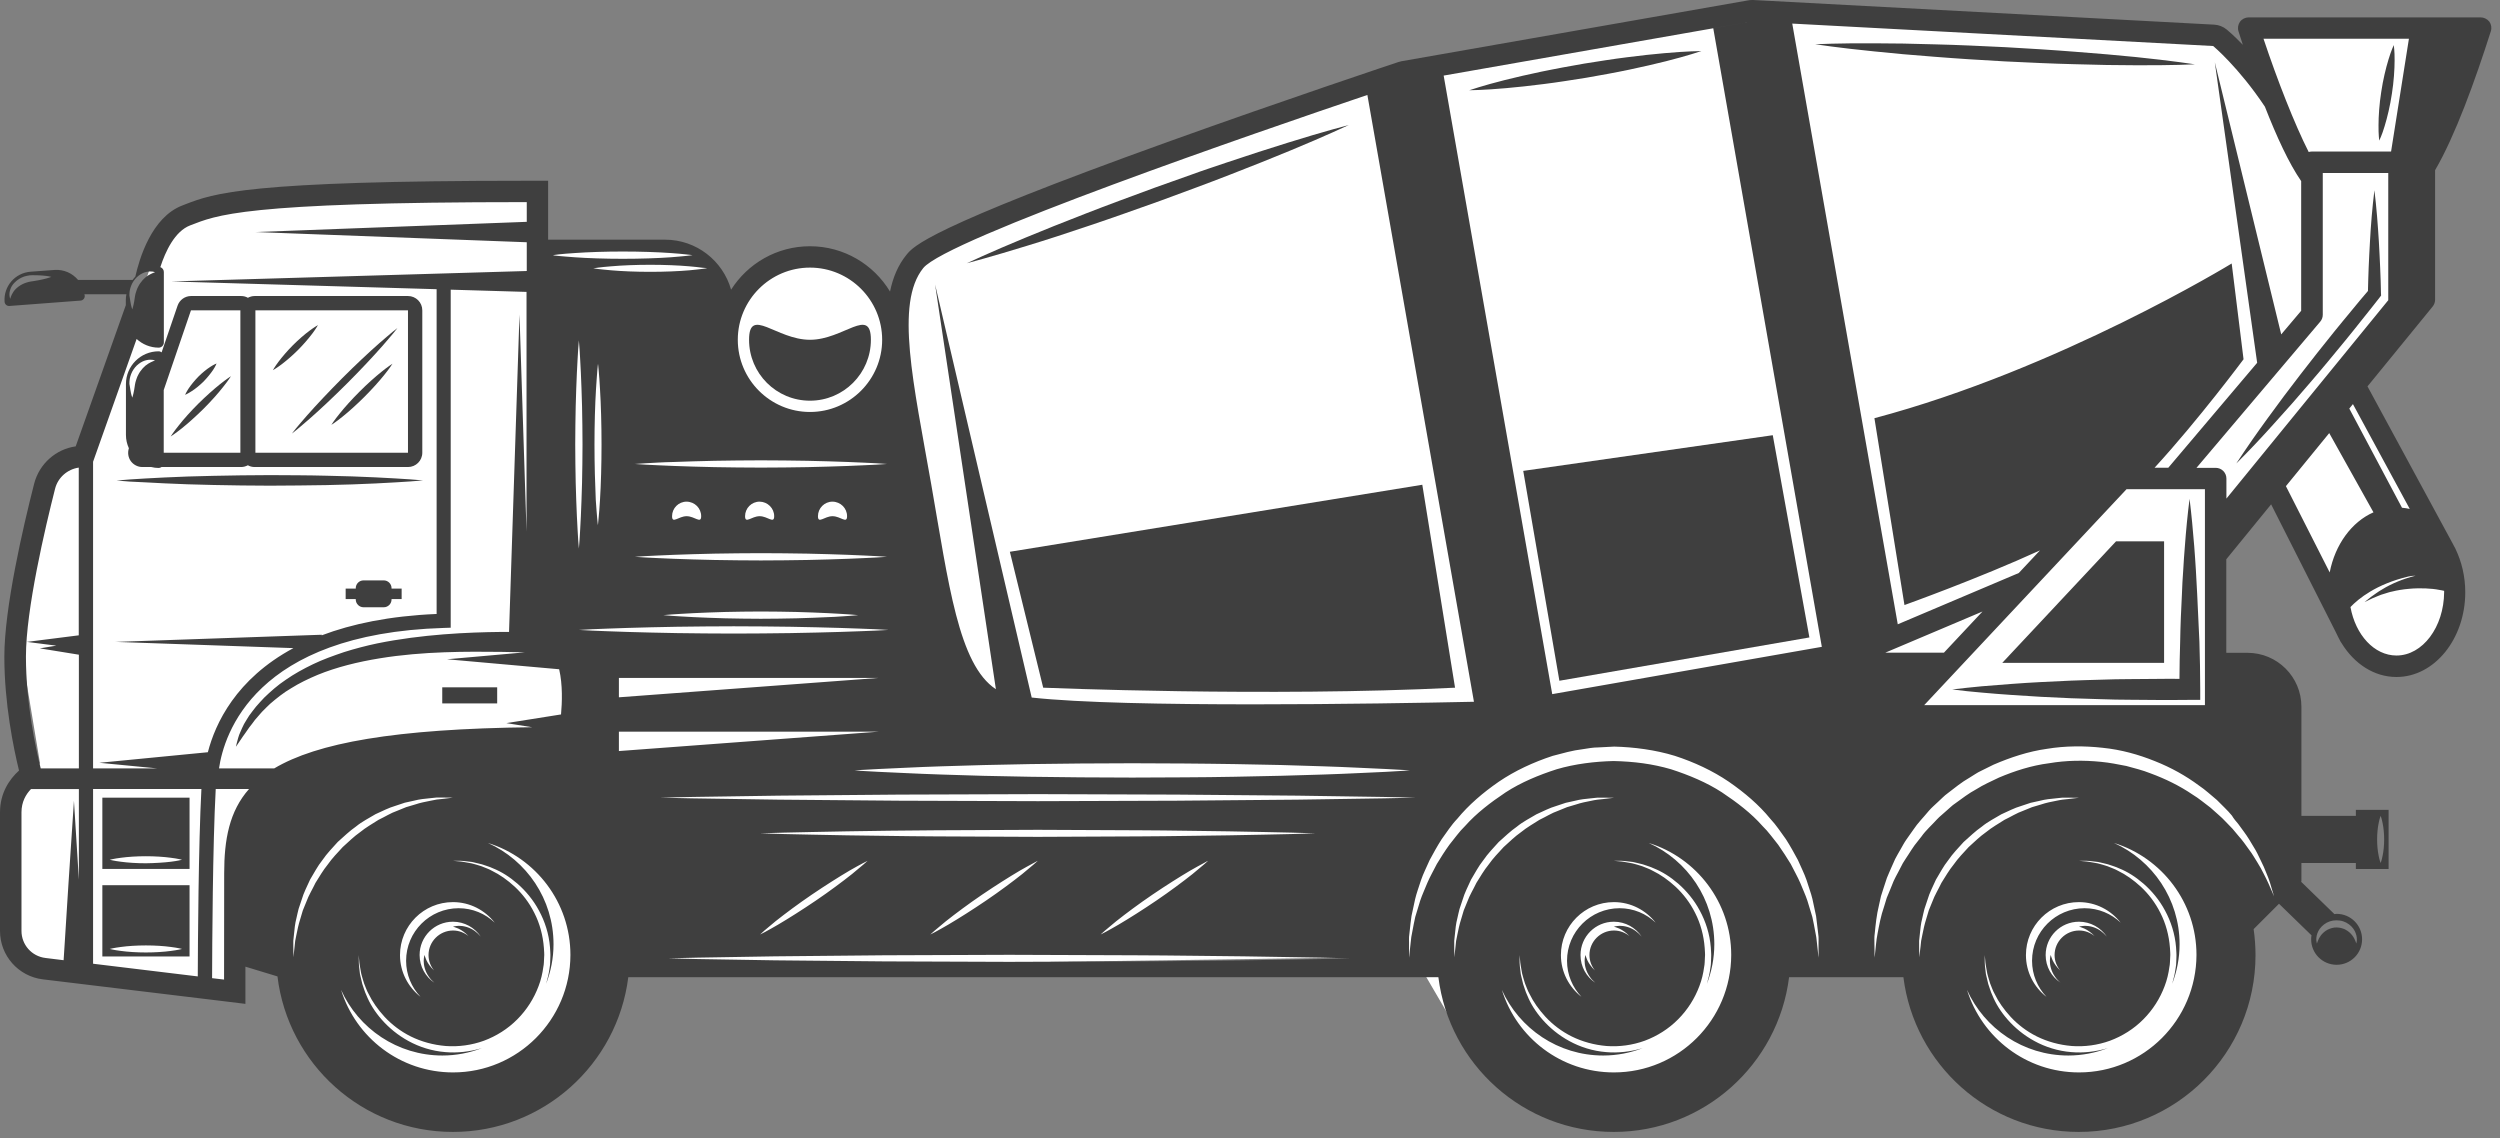 <?xml version="1.0" encoding="UTF-8"?> <svg xmlns="http://www.w3.org/2000/svg" width="213" height="97" viewBox="0 0 213 97" fill="none"><rect x="0" y="0" width="213" height="97" fill="#808080" stroke="none"/> <g clip-path="url(#clip0)"> <path d="M3.407 40.5L7.5 38.5L13.5 20.698L17 18L31.5 16.5H45.328L45.93 20.698H57.5L60 22.5L62.5 26.5L65.5 23L70 22L74 23.5L76.5 27L78 22L81 19.5L118.5 6.5L148 1L189 3L191.5 5V2L210.5 3L205.5 12V25.5L201 33L202.5 37L206 42L209.5 50.5L207 55.5L203.5 57L201 54.5L193.5 41.5L188.5 46.5V55.5V62L195.5 76.5H190.5V80.5L187.5 89L179 94L169.5 93L164.5 84.5L160.5 81.5H152L146.5 89.5L137.5 93L125.5 90.073L120.5 81.5L52.5 82.5L45.93 88.531L39.5 93L32 91.5L26 85L21.459 78.896L20 84L4 81.979L1.802 81.5L1 78.51L1.802 66.948L3.407 65.021L1.802 55.385L3.407 40.5Z" fill="white"></path> <path d="M16.15 74.031V67.961H8.72V74.031H16.15ZM12.43 73.551C11.66 73.551 10.89 73.501 10.31 73.421C9.73 73.351 9.35 73.251 9.35 73.251C9.35 73.251 9.74 73.151 10.31 73.081C10.89 73.001 11.66 72.951 12.43 72.951C13.2 72.951 13.97 73.001 14.55 73.081C15.13 73.151 15.51 73.251 15.51 73.251C15.51 73.251 15.13 73.351 14.55 73.421C13.97 73.491 13.2 73.541 12.43 73.551Z" fill="#3F3F3F"></path> <path d="M16.15 75.42H8.72V81.49H16.15V75.42ZM14.55 81.02C13.97 81.1 13.2 81.15 12.43 81.15C11.66 81.15 10.89 81.1 10.31 81.02C9.73 80.95 9.35 80.85 9.35 80.85C9.35 80.85 9.74 80.75 10.31 80.68C10.89 80.6 11.66 80.55 12.43 80.55C13.2 80.55 13.97 80.6 14.55 80.68C15.13 80.75 15.51 80.85 15.51 80.85C15.51 80.85 15.13 80.95 14.55 81.02Z" fill="#3F3F3F"></path> <path d="M11.14 39.281C11.37 39.601 11.74 39.791 12.13 39.791H12.89C13.09 39.841 13.3 39.871 13.52 39.871C13.61 39.871 13.69 39.841 13.76 39.791H20.54C20.75 39.791 20.95 39.731 21.12 39.641C21.29 39.741 21.49 39.791 21.7 39.791H34.76C35.43 39.791 35.98 39.251 35.98 38.571V26.441C35.98 25.771 35.44 25.221 34.76 25.221H21.7C21.49 25.221 21.29 25.281 21.12 25.371C20.95 25.271 20.75 25.221 20.54 25.221H16.28C15.76 25.221 15.3 25.551 15.13 26.041L13.77 30.021C13.7 29.971 13.62 29.931 13.52 29.931C11.98 29.931 10.73 31.181 10.73 32.721V37.051C10.73 37.461 10.82 37.841 10.98 38.191C10.86 38.571 10.92 38.971 11.14 39.281ZM34.76 26.441V38.571H21.76V26.441H34.76ZM16.27 26.441H20.48V38.571H13.95V33.231L16.27 26.441ZM11.03 32.511C11.04 32.221 11.13 31.941 11.26 31.671C11.4 31.411 11.59 31.171 11.82 31.001C12.04 30.831 12.29 30.721 12.5 30.681C12.71 30.631 12.9 30.651 13.02 30.661C13.14 30.691 13.21 30.711 13.21 30.711C13.21 30.711 13.15 30.731 13.03 30.781C12.92 30.831 12.78 30.891 12.62 30.991C12.46 31.091 12.3 31.221 12.16 31.381C12.02 31.541 11.88 31.731 11.78 31.931C11.72 32.031 11.68 32.141 11.64 32.251C11.61 32.361 11.56 32.471 11.54 32.571C11.51 32.661 11.5 32.811 11.48 32.901C11.47 33.011 11.45 33.121 11.43 33.221C11.36 33.621 11.27 33.881 11.27 33.881C11.27 33.881 11.17 33.621 11.11 33.221C11.09 33.121 11.07 33.011 11.06 32.901C11.03 32.761 11.01 32.671 11.03 32.511Z" fill="#3F3F3F"></path> <path d="M14.01 41.181C15.23 41.24 16.66 41.291 18.19 41.321C19.72 41.361 21.35 41.37 22.99 41.38C24.62 41.37 26.26 41.361 27.79 41.331C29.32 41.3 30.75 41.251 31.97 41.191C33.19 41.141 34.21 41.06 34.93 41.02C35.64 40.971 36.05 40.931 36.05 40.931C36.05 40.931 35.64 40.891 34.93 40.84C34.22 40.8 33.2 40.721 31.97 40.67C30.75 40.611 29.32 40.56 27.79 40.531C26.26 40.49 24.63 40.49 22.99 40.48C21.36 40.49 19.72 40.501 18.19 40.541C16.66 40.571 15.23 40.62 14.01 40.681C12.79 40.73 11.77 40.81 11.05 40.85C10.34 40.901 9.93 40.941 9.93 40.941C9.93 40.941 10.34 40.98 11.05 41.031C11.76 41.05 12.78 41.13 14.01 41.181Z" fill="#3F3F3F"></path> <path d="M42.36 58.56H37.68V59.931H42.36V58.56Z" fill="#3F3F3F"></path> <path d="M33.36 50.109C33.36 49.749 33.06 49.449 32.7 49.449H30.97C30.61 49.449 30.31 49.749 30.31 50.109V50.149H29.45V51.039H30.31V51.079C30.31 51.439 30.61 51.739 30.97 51.739H32.7C33.06 51.739 33.36 51.439 33.36 51.079V51.039H34.22V50.149H33.36V50.109Z" fill="#3F3F3F"></path> <path d="M25.21 36.509C24.99 36.779 24.87 36.939 24.87 36.939C24.87 36.939 25.03 36.819 25.3 36.599C25.56 36.369 25.95 36.059 26.4 35.659C27.3 34.869 28.46 33.779 29.58 32.659C30.7 31.539 31.79 30.379 32.58 29.479C32.98 29.029 33.29 28.639 33.52 28.379C33.74 28.109 33.86 27.949 33.86 27.949C33.86 27.949 33.7 28.069 33.43 28.289C33.17 28.519 32.78 28.829 32.33 29.229C31.43 30.019 30.27 31.109 29.15 32.229C28.03 33.359 26.94 34.509 26.15 35.409C25.75 35.859 25.43 36.249 25.21 36.509Z" fill="#3F3F3F"></path> <path d="M30.62 33.38C29.97 34.03 29.35 34.72 28.92 35.26C28.48 35.8 28.23 36.2 28.23 36.2C28.23 36.2 28.63 35.95 29.17 35.51C29.71 35.08 30.4 34.46 31.05 33.81C31.7 33.16 32.32 32.47 32.75 31.93C33.19 31.39 33.44 30.99 33.44 30.99C33.44 30.99 33.04 31.24 32.5 31.68C31.96 32.11 31.27 32.73 30.62 33.38Z" fill="#3F3F3F"></path> <path d="M25.38 29.829C25.86 29.349 26.3 28.829 26.61 28.419C26.92 28.009 27.09 27.699 27.09 27.699C27.09 27.699 26.78 27.869 26.37 28.179C25.96 28.479 25.44 28.929 24.96 29.409C24.48 29.889 24.04 30.409 23.73 30.819C23.42 31.229 23.25 31.539 23.25 31.539C23.25 31.539 23.56 31.369 23.97 31.059C24.38 30.749 24.9 30.309 25.38 29.829Z" fill="#3F3F3F"></path> <path d="M15.47 36.511C16.01 36.081 16.68 35.481 17.33 34.841C17.97 34.201 18.58 33.521 19 32.981C19.43 32.451 19.68 32.051 19.68 32.051C19.68 32.051 19.29 32.301 18.75 32.731C18.21 33.161 17.54 33.761 16.89 34.401C16.25 35.041 15.64 35.721 15.22 36.261C14.79 36.791 14.54 37.191 14.54 37.191C14.54 37.191 14.93 36.941 15.47 36.511Z" fill="#3F3F3F"></path> <path d="M17.33 32.521C17.66 32.181 17.96 31.811 18.16 31.511C18.36 31.211 18.45 30.971 18.45 30.971C18.45 30.971 18.21 31.061 17.91 31.261C17.6 31.461 17.23 31.761 16.9 32.091C16.57 32.431 16.27 32.801 16.07 33.101C15.87 33.401 15.77 33.641 15.77 33.641C15.77 33.641 16.01 33.541 16.31 33.341C16.62 33.151 16.99 32.851 17.33 32.521Z" fill="#3F3F3F"></path> <path d="M211.34 1.48H191.59C191.3 1.48 191.02 1.62 190.85 1.85C190.68 2.09 190.63 2.39 190.72 2.67C190.84 3.05 190.97 3.44 191.09 3.82C190.32 3.02 189.8 2.58 189.72 2.52C189.42 2.27 189.04 2.12 188.65 2.1L149.37 0C149.34 0 149.31 0 149.27 0C149.16 0 149.06 0.01 148.95 0.03L119.39 5.22C119.3 5.24 119.21 5.26 119.13 5.29C119.03 5.32 109.34 8.55 99.47 12.1C79.07 19.44 77.83 20.97 77.23 21.71C76.52 22.58 76.08 23.63 75.83 24.84C74.43 22.53 71.9 20.98 69.01 20.98C66.18 20.98 63.7 22.46 62.29 24.68C61.59 22.22 59.34 20.42 56.66 20.42H46.7V17.23V15.4H44.87C20.99 15.4 18.22 16.47 15.78 17.41L15.55 17.5C12.9 18.5 11.86 22.09 11.53 23.57C11.44 23.66 11.37 23.75 11.3 23.85H6.65C6.17 23.28 5.44 22.94 4.64 23L2.6 23.15C1.28 23.25 0.29 24.4 0.39 25.72C0.41 25.93 0.59 26.08 0.79 26.07L6.87 25.61C7.08 25.59 7.23 25.41 7.22 25.21C7.22 25.16 7.2 25.12 7.19 25.07H10.77C10.74 25.22 10.72 25.38 10.72 25.54V26L6.45 38.03C4.76 38.27 3.35 39.51 2.91 41.21C1.96 44.93 0.37 51.8 0.37 55.94C0.37 59.94 1.15 63.73 1.62 65.65C0.78 66.41 0 67.59 0 69.21V79.32C0 81.42 1.57 83.19 3.65 83.44L18.87 85.28L20.91 85.53V83.47V82.36L23.64 83.19C24.54 90.65 30.88 96.44 38.59 96.44C46.27 96.44 52.6 90.69 53.53 83.26H122.55C123.48 90.69 129.81 96.44 137.49 96.44C145.17 96.44 151.5 90.69 152.43 83.26H162.17C163.1 90.69 169.43 96.44 177.11 96.44C185.43 96.44 192.17 89.7 192.17 81.38C192.17 80.62 192.11 79.88 192.01 79.16L194.17 77L196.94 79.69C196.92 79.8 196.91 79.92 196.91 80.03C196.91 81.23 197.88 82.2 199.08 82.2C200.28 82.2 201.25 81.23 201.25 80.03C201.25 78.83 200.28 77.86 199.08 77.86C199.02 77.86 198.95 77.87 198.89 77.88L196.05 75.12L196.08 75.09V73.53H200.72V74.04H203.51V69H200.72V69.51H196.08V60.21C196.08 57.67 194.02 55.62 191.49 55.62H189.68V47.65L193.5 42.97L199.04 53.92C199.14 54.14 199.25 54.35 199.36 54.56L199.4 54.64C199.43 54.7 199.47 54.75 199.51 54.81C200.58 56.55 202.27 57.68 204.18 57.68C207.41 57.68 210.04 54.44 210.04 50.46C210.04 49.11 209.73 47.85 209.21 46.77C209.2 46.75 209.2 46.74 209.19 46.72L209.1 46.56C209.06 46.48 209.02 46.41 208.98 46.33L201.71 32.92L207.26 26.12C207.39 25.96 207.47 25.75 207.47 25.54V14.5C209.18 11.57 210.88 6.87 212.22 2.66C212.31 2.38 212.26 2.08 212.09 1.84C211.9 1.61 211.63 1.48 211.34 1.48ZM2.24 24.08C1.77 24.23 1.37 24.53 1.15 24.85C1.04 25.01 0.97 25.16 0.93 25.27C0.89 25.39 0.87 25.46 0.87 25.46C0.87 25.46 0.84 25.39 0.82 25.27C0.8 25.14 0.79 24.94 0.86 24.72C0.92 24.49 1.06 24.24 1.28 24.04C1.49 23.83 1.77 23.66 2.06 23.56C2.21 23.52 2.36 23.48 2.52 23.46C2.68 23.44 2.81 23.45 2.94 23.45C3.2 23.45 3.45 23.46 3.66 23.48C4.08 23.51 4.37 23.59 4.37 23.59C4.37 23.59 4.1 23.7 3.69 23.79C3.48 23.84 3.24 23.89 2.98 23.93C2.71 23.97 2.47 24 2.24 24.08ZM199.65 78.5C199.83 78.56 200 78.65 200.14 78.76C200.43 78.97 200.62 79.26 200.71 79.52C200.81 79.78 200.81 80.01 200.8 80.16C200.78 80.31 200.76 80.39 200.76 80.39C200.76 80.39 200.74 80.31 200.68 80.17C200.63 80.04 200.54 79.86 200.4 79.68C200.26 79.5 200.07 79.33 199.84 79.21C199.73 79.14 199.6 79.11 199.47 79.07C199.33 79.04 199.24 79.02 199.06 79.02C198.96 79.02 198.8 79.03 198.68 79.07C198.55 79.11 198.42 79.15 198.31 79.21C198.08 79.33 197.89 79.51 197.75 79.68C197.62 79.86 197.52 80.04 197.48 80.17C197.43 80.31 197.4 80.39 197.4 80.39C197.42 80.4 197.25 80.05 197.44 79.52C197.53 79.26 197.72 78.98 198.01 78.76C198.15 78.65 198.32 78.56 198.5 78.5C198.69 78.44 198.86 78.41 199.08 78.41C199.24 78.41 199.48 78.44 199.65 78.5ZM202.66 70.14C202.73 69.76 202.83 69.51 202.83 69.51C202.83 69.51 202.93 69.76 203 70.14C203.08 70.52 203.13 71.02 203.13 71.52C203.13 72.02 203.08 72.52 203 72.9C202.93 73.28 202.83 73.53 202.83 73.53C202.83 73.53 202.73 73.28 202.66 72.9C202.58 72.52 202.53 72.02 202.53 71.52C202.53 71.02 202.58 70.51 202.66 70.14ZM204.18 55.85C202.28 55.85 200.69 54.09 200.26 51.72C200.94 51.01 202.45 49.77 205.19 49.12C205.37 49.08 205.58 49.05 205.81 49.05C205.54 49.12 205.27 49.19 205.01 49.28C204.76 49.35 204.52 49.46 204.28 49.55C204.04 49.64 203.82 49.76 203.6 49.86C203.38 49.96 203.18 50.09 202.99 50.2C202.8 50.3 202.62 50.43 202.47 50.53C202.15 50.74 201.9 50.94 201.73 51.08C201.56 51.22 201.46 51.3 201.46 51.3C201.46 51.3 201.57 51.24 201.77 51.15C201.97 51.05 202.25 50.91 202.6 50.78C202.77 50.71 202.96 50.63 203.17 50.58C203.38 50.52 203.58 50.44 203.81 50.4C204.04 50.35 204.26 50.29 204.5 50.26C204.74 50.23 204.97 50.18 205.22 50.17C205.7 50.12 206.18 50.12 206.63 50.13C207.08 50.15 207.49 50.19 207.83 50.26C207.98 50.28 208.11 50.31 208.24 50.34C208.24 50.38 208.24 50.42 208.24 50.46C208.22 53.42 206.41 55.85 204.18 55.85ZM194.76 41.42L198.45 36.9L202.22 43.65C200.37 44.46 198.95 46.39 198.49 48.77L194.76 41.42ZM35.75 81.37C35.75 79.8 37.02 78.53 38.59 78.53C39.58 78.53 40.45 79.04 40.96 79.8C40.8 79.61 40.63 79.45 40.45 79.32C39.95 78.96 39.43 78.88 39.1 78.88C38.76 78.89 38.59 78.96 38.59 78.95C38.59 78.95 38.63 78.96 38.72 78.99C38.8 79.01 38.92 79.07 39.06 79.12C39.31 79.24 39.64 79.45 39.92 79.76C39.56 79.46 39.1 79.28 38.6 79.28C37.45 79.28 36.51 80.22 36.51 81.37C36.51 81.87 36.69 82.32 36.98 82.68C36.67 82.4 36.46 82.08 36.34 81.83C36.29 81.69 36.23 81.58 36.21 81.49C36.18 81.41 36.17 81.36 36.17 81.36C36.17 81.36 36.16 81.41 36.14 81.49C36.12 81.58 36.1 81.7 36.1 81.87C36.1 82.2 36.18 82.71 36.54 83.22C36.66 83.4 36.82 83.57 37.01 83.73C36.26 83.23 35.75 82.36 35.75 81.37ZM39.08 77.38C36.61 77.38 34.6 79.38 34.6 81.86C34.6 83.05 35.07 84.13 35.83 84.93C34.77 84.1 34.08 82.82 34.08 81.37C34.08 78.88 36.1 76.86 38.59 76.86C40.04 76.86 41.32 77.55 42.15 78.61C41.35 77.85 40.27 77.38 39.08 77.38ZM19.09 83.46L18.07 83.34C18.08 80.59 18.12 72 18.38 67.22H21.22C19.53 69.13 19.1 71.54 19.1 74.41C19.09 82.48 19.09 83.46 19.09 83.46ZM1.83 79.31V69.21C1.83 68.32 2.21 67.67 2.64 67.23H6.72V74.95C6.51 71.53 6.3 68.23 6.3 68.23C6.3 68.23 6.07 71.79 5.83 75.35C5.72 77.13 5.6 78.91 5.52 80.25C5.48 80.89 5.45 81.42 5.42 81.81L3.88 81.62C2.7 81.48 1.83 80.49 1.83 79.31ZM13.52 29.62C13.76 29.62 13.96 29.42 13.96 29.18V23.17C13.96 22.98 13.83 22.82 13.66 22.76C14.09 21.43 14.89 19.7 16.21 19.2C18.42 18.36 20.47 17.22 44.88 17.22V18.9L21.77 19.77L44.88 20.64V23.09L14.59 23.98L37.2 24.64V52.31C33.17 52.48 29.97 53.16 27.41 54.13V54.08L9.85 54.69L25 55.22C20.1 57.85 18.34 61.65 17.71 64.09L8.46 64.99L13.42 65.47H7.93V39.34L11.64 28.88C12.13 29.33 12.79 29.62 13.52 29.62ZM49.26 45.98C49.24 45.49 49.18 44.8 49.15 43.97C49.12 43.14 49.07 42.17 49.05 41.13C49.02 40.09 49.02 38.98 49.01 37.87C49.02 36.76 49.02 35.65 49.05 34.61C49.07 33.57 49.12 32.6 49.15 31.77C49.18 30.94 49.24 30.24 49.26 29.76C49.3 29.27 49.32 29 49.32 29C49.32 29 49.34 29.28 49.38 29.76C49.4 30.25 49.46 30.94 49.49 31.77C49.52 32.6 49.57 33.57 49.59 34.61C49.62 35.65 49.62 36.76 49.63 37.87C49.62 38.98 49.62 40.09 49.59 41.13C49.57 42.17 49.52 43.14 49.49 43.97C49.46 44.8 49.4 45.5 49.38 45.98C49.34 46.47 49.32 46.74 49.32 46.74C49.32 46.74 49.3 46.47 49.26 45.98ZM50.65 37.87C50.65 36.15 50.7 34.44 50.78 33.15C50.81 32.51 50.87 31.97 50.89 31.59C50.92 31.21 50.95 31 50.95 31C50.95 31 50.98 31.21 51.01 31.59C51.04 31.97 51.09 32.5 51.12 33.15C51.2 34.44 51.25 36.15 51.25 37.87C51.25 39.59 51.2 41.3 51.12 42.59C51.09 43.23 51.03 43.77 51 44.15C50.97 44.53 50.94 44.74 50.94 44.74C50.94 44.74 50.91 44.53 50.88 44.15C50.85 43.77 50.8 43.24 50.76 42.59C50.7 41.31 50.65 39.59 50.65 37.87ZM57.44 39.36C58.45 39.33 59.62 39.28 60.88 39.26C62.14 39.23 63.48 39.23 64.83 39.22C66.17 39.23 67.52 39.23 68.78 39.26C70.04 39.28 71.21 39.33 72.22 39.36C73.23 39.39 74.07 39.45 74.65 39.47C75.24 39.51 75.57 39.53 75.57 39.53C75.57 39.53 75.23 39.55 74.65 39.59C74.06 39.61 73.22 39.67 72.22 39.7C71.21 39.73 70.04 39.78 68.78 39.8C67.52 39.83 66.18 39.83 64.83 39.84C63.49 39.83 62.14 39.83 60.88 39.8C59.62 39.78 58.45 39.73 57.44 39.7C56.43 39.67 55.59 39.61 55.01 39.59C54.42 39.55 54.09 39.53 54.09 39.53C54.09 39.53 54.43 39.51 55.01 39.47C55.59 39.44 56.43 39.38 57.44 39.36ZM69.01 22.8C72.4 22.8 75.16 25.56 75.16 28.95C75.16 32.34 72.4 35.1 69.01 35.1C65.62 35.1 62.86 32.34 62.86 28.95C62.86 25.56 65.62 22.8 69.01 22.8ZM192.85 3.3H205.24L203.72 12.91H196.97C196.88 12.91 196.79 12.93 196.7 12.95C195.5 10.58 194.05 6.89 192.85 3.3ZM203.47 25.59L189.69 42.48V40.77C189.69 40.27 189.28 39.86 188.78 39.86H187.14L197.68 27.41C197.82 27.25 197.9 27.04 197.9 26.82V14.74H203.48V25.59H203.47ZM196.06 15.43V26.48L194.36 28.49L188.7 5.3L192.31 30.91L184.74 39.85H183.57C187.34 35.74 191.15 30.61 191.15 30.61L190.14 22.45C190.14 22.45 175.4 31.47 159.7 35.63L162.26 51.55C162.26 51.55 168.6 49.28 173.81 46.89L172 48.82L161.69 53.19L152.7 2.01L188.56 3.92C188.56 3.92 190.72 5.71 192.97 9.09C193.96 11.62 195.01 13.91 196.06 15.43ZM149.27 1.83L145.97 2.41L155.22 55.11L132.25 59.14L123 6.44L149.27 1.83ZM18.66 65.47C19.08 62.56 21.7 53.99 37.81 53.5L38.4 53.48V24.68L44.86 24.87V45.29L44.26 26.8L43.37 53.84C43.16 53.84 42.95 53.84 42.72 53.84C39.84 53.87 35.95 54.04 32.13 54.82C31.18 55.02 30.23 55.27 29.31 55.56C28.4 55.87 27.5 56.19 26.67 56.59C25.84 56.99 25.06 57.42 24.36 57.91C23.65 58.38 23.05 58.92 22.52 59.43C22.27 59.7 22.02 59.96 21.81 60.21C21.61 60.48 21.4 60.72 21.23 60.97C21.07 61.23 20.92 61.46 20.79 61.69C20.67 61.92 20.58 62.14 20.49 62.34C20.3 62.73 20.25 63.07 20.18 63.28C20.12 63.5 20.1 63.62 20.1 63.62C20.1 63.62 20.18 63.52 20.3 63.33C20.44 63.15 20.6 62.86 20.85 62.53C20.97 62.36 21.1 62.18 21.24 61.97C21.4 61.78 21.55 61.57 21.72 61.34C21.9 61.13 22.1 60.9 22.31 60.66C22.53 60.43 22.77 60.2 23.02 59.96C23.55 59.51 24.13 59.03 24.82 58.63C25.49 58.21 26.25 57.84 27.06 57.5C28.67 56.84 30.5 56.39 32.35 56.09C36.06 55.48 39.86 55.51 42.71 55.54C43.45 55.55 44.12 55.57 44.72 55.58L38.08 56.17L47.64 57.02C47.95 58.35 47.89 59.87 47.8 60.87L43.14 61.61L45.34 61.96C33.59 62.09 27 63.3 23.36 65.47H18.66ZM7.93 67.22H17.16C16.91 71.96 16.86 80.3 16.85 83.19L7.93 82.11V67.22V67.22ZM57.23 52.35C57.68 52.33 58.33 52.27 59.11 52.24C59.89 52.21 60.8 52.16 61.77 52.14C62.74 52.11 63.78 52.11 64.82 52.1C65.86 52.11 66.9 52.11 67.87 52.14C68.84 52.16 69.75 52.21 70.53 52.24C71.31 52.27 71.96 52.33 72.41 52.35C72.86 52.39 73.12 52.41 73.12 52.41C73.12 52.41 72.86 52.43 72.41 52.47C71.96 52.49 71.31 52.56 70.53 52.58C69.75 52.61 68.84 52.66 67.87 52.68C66.9 52.71 65.86 52.71 64.82 52.72C63.78 52.71 62.74 52.71 61.77 52.68C60.8 52.66 59.89 52.61 59.11 52.58C58.33 52.55 57.68 52.49 57.23 52.47C56.78 52.43 56.52 52.41 56.52 52.41C56.52 52.41 56.78 52.38 57.23 52.35ZM57.67 53.4C59.22 53.37 60.87 53.37 62.51 53.36C64.16 53.37 65.81 53.37 67.35 53.4C68.9 53.42 70.34 53.47 71.58 53.5C72.82 53.53 73.85 53.59 74.57 53.61C75.29 53.65 75.7 53.67 75.7 53.67C75.7 53.67 75.29 53.69 74.57 53.73C73.85 53.75 72.82 53.81 71.58 53.84C70.34 53.87 68.9 53.92 67.35 53.94C65.8 53.97 64.15 53.97 62.51 53.98C60.86 53.97 59.21 53.97 57.67 53.94C56.12 53.92 54.68 53.87 53.44 53.84C52.2 53.81 51.17 53.75 50.45 53.73C49.73 53.69 49.32 53.67 49.32 53.67C49.32 53.67 49.73 53.65 50.45 53.61C51.17 53.59 52.2 53.53 53.44 53.5C54.68 53.47 56.12 53.42 57.67 53.4ZM52.73 57.76H74.85L52.73 59.41V57.76V57.76ZM116.5 8.09L125.58 59.79C121.45 59.88 114.11 60.01 106.78 60.01C99.35 60.01 91.95 59.88 87.9 59.43L79.67 24.24L84.85 58.72C81.66 56.63 80.82 49.7 79.34 41.26C77.84 32.71 76.24 25.84 78.66 22.84C80.64 20.38 107.18 11.24 116.5 8.09ZM72.17 43.98C72.17 44.66 71.62 43.98 70.93 43.98C70.25 43.98 69.69 44.66 69.69 43.98C69.69 43.3 70.24 42.74 70.93 42.74C71.62 42.75 72.17 43.3 72.17 43.98ZM65.96 43.98C65.96 44.66 65.41 43.98 64.72 43.98C64.04 43.98 63.48 44.66 63.48 43.98C63.48 43.3 64.03 42.74 64.72 42.74C65.4 42.75 65.96 43.3 65.96 43.98ZM59.74 43.98C59.74 44.66 59.19 43.98 58.5 43.98C57.82 43.98 57.26 44.66 57.26 43.98C57.26 43.3 57.81 42.74 58.5 42.74C59.19 42.75 59.74 43.3 59.74 43.98ZM55.01 47.38C55.6 47.36 56.44 47.3 57.44 47.27C58.45 47.24 59.62 47.19 60.88 47.17C62.14 47.14 63.48 47.14 64.83 47.13C66.17 47.14 67.52 47.14 68.78 47.17C70.04 47.19 71.21 47.24 72.22 47.27C73.23 47.3 74.07 47.36 74.65 47.38C75.24 47.42 75.57 47.44 75.57 47.44C75.57 47.44 75.23 47.46 74.65 47.5C74.06 47.52 73.22 47.58 72.22 47.61C71.21 47.64 70.04 47.69 68.78 47.71C67.52 47.74 66.18 47.74 64.83 47.75C63.49 47.74 62.14 47.74 60.88 47.71C59.62 47.69 58.45 47.64 57.44 47.61C56.43 47.58 55.59 47.52 55.01 47.5C54.42 47.46 54.09 47.44 54.09 47.44C54.09 47.44 54.42 47.41 55.01 47.38ZM6.71 39.84V54.13L2.29 54.69L4.8 55.01L3.39 55.24L6.72 55.78V65.47H3.47C3.04 63.75 2.21 59.93 2.21 55.93C2.21 51.92 3.85 44.96 4.69 41.65C4.93 40.69 5.74 39.98 6.71 39.84ZM24.99 80.15C25.01 79.97 25.03 79.78 25.05 79.58C25.09 79.17 25.13 78.7 25.26 78.21C25.32 77.96 25.37 77.7 25.44 77.44C25.53 77.18 25.62 76.91 25.71 76.63C25.87 76.07 26.16 75.52 26.42 74.94C26.75 74.4 27.05 73.8 27.47 73.28C27.85 72.72 28.33 72.23 28.78 71.73C29.29 71.28 29.78 70.8 30.33 70.42C30.85 69.99 31.45 69.7 31.99 69.37C32.57 69.11 33.12 68.82 33.68 68.66C33.96 68.57 34.23 68.48 34.49 68.39C34.76 68.33 35.01 68.27 35.26 68.22C35.75 68.09 36.21 68.05 36.62 68.01C36.82 67.99 37.01 67.97 37.19 67.95C37.37 67.95 37.53 67.95 37.68 67.95C38.27 67.96 38.6 67.96 38.6 67.96C38.6 67.96 38.27 68 37.69 68.07C37.55 68.08 37.39 68.1 37.21 68.12C37.04 68.16 36.85 68.19 36.65 68.23C36.25 68.31 35.81 68.39 35.34 68.55C35.1 68.62 34.86 68.69 34.6 68.77C34.35 68.87 34.1 68.97 33.84 69.08C33.31 69.26 32.8 69.59 32.25 69.85C31.74 70.18 31.18 70.49 30.68 70.9C30.15 71.27 29.69 71.73 29.2 72.17C28.76 72.65 28.3 73.12 27.93 73.65C27.52 74.15 27.21 74.7 26.88 75.22C26.62 75.77 26.3 76.28 26.11 76.81C26 77.07 25.9 77.33 25.8 77.57C25.73 77.83 25.65 78.07 25.58 78.31C25.43 78.78 25.34 79.22 25.26 79.62C25.22 79.82 25.18 80 25.15 80.17C25.13 80.35 25.12 80.51 25.1 80.65C25.04 81.22 25 81.55 25 81.55C25 81.55 25 81.22 24.99 80.63C24.99 80.49 24.99 80.33 24.99 80.15ZM52.73 62.34H74.85L52.73 63.99V62.34V62.34ZM74.84 65.52C76.13 65.47 77.98 65.36 80.2 65.29C82.42 65.21 85.01 65.15 87.78 65.1C89.17 65.08 90.6 65.07 92.06 65.05C93.52 65.04 95 65.04 96.47 65.03C97.95 65.04 99.43 65.04 100.88 65.05C102.34 65.05 103.77 65.09 105.16 65.1C107.93 65.14 110.52 65.21 112.74 65.29C114.96 65.36 116.81 65.47 118.1 65.52C119.39 65.58 120.13 65.64 120.13 65.64C120.13 65.64 119.39 65.69 118.1 65.76C116.81 65.81 114.96 65.92 112.74 65.99C110.52 66.07 107.93 66.13 105.16 66.18C103.77 66.2 102.34 66.23 100.88 66.23C99.42 66.24 97.94 66.24 96.47 66.25C94.99 66.24 93.51 66.24 92.06 66.23C90.6 66.21 89.17 66.19 87.78 66.18C85.01 66.14 82.42 66.07 80.2 65.99C77.98 65.92 76.13 65.81 74.84 65.76C73.55 65.7 72.81 65.64 72.81 65.64C72.81 65.64 73.54 65.58 74.84 65.52ZM168.91 52.1L165.62 55.61H160.62L168.91 52.1ZM187.86 60.08H163.94L181.18 41.68H187.86V60.08ZM204.65 43.26L200.16 34.81L200.47 34.43L205.31 43.36C205.09 43.31 204.87 43.28 204.65 43.26ZM60.25 22.85C60.25 22.85 60.1 22.88 59.83 22.91C59.57 22.94 59.19 22.99 58.73 23.03C57.82 23.11 56.61 23.16 55.4 23.16C54.19 23.16 52.98 23.11 52.07 23.03C51.62 23 51.24 22.94 50.97 22.92C50.71 22.89 50.55 22.86 50.55 22.86C50.55 22.86 50.7 22.83 50.97 22.8C51.23 22.77 51.61 22.72 52.07 22.69C52.98 22.61 54.19 22.56 55.4 22.56C56.61 22.56 57.82 22.61 58.73 22.69C59.18 22.72 59.56 22.78 59.83 22.81C60.1 22.82 60.25 22.85 60.25 22.85ZM47.62 21.67C47.95 21.64 48.41 21.59 48.97 21.56C50.09 21.48 51.57 21.43 53.06 21.43C54.55 21.43 56.04 21.48 57.15 21.56C57.71 21.59 58.17 21.65 58.5 21.68C58.83 21.71 59.01 21.74 59.01 21.74C59.01 21.74 58.82 21.77 58.5 21.8C58.17 21.83 57.71 21.88 57.15 21.92C56.03 22 54.55 22.05 53.06 22.05C51.57 22.05 50.08 22 48.97 21.92C48.41 21.89 47.95 21.83 47.62 21.81C47.29 21.78 47.11 21.75 47.11 21.75C47.11 21.75 47.29 21.7 47.62 21.67ZM11.03 24.99C11.04 24.7 11.13 24.42 11.26 24.15C11.4 23.89 11.59 23.65 11.82 23.48C12.04 23.31 12.29 23.2 12.5 23.16C12.71 23.11 12.9 23.13 13.02 23.14C13.14 23.17 13.21 23.19 13.21 23.19C13.21 23.19 13.15 23.21 13.03 23.26C12.92 23.31 12.78 23.37 12.62 23.47C12.46 23.57 12.3 23.7 12.16 23.86C12.02 24.02 11.88 24.21 11.78 24.41C11.72 24.51 11.68 24.62 11.64 24.73C11.61 24.84 11.56 24.95 11.54 25.05C11.51 25.14 11.5 25.29 11.48 25.38C11.47 25.49 11.45 25.6 11.43 25.7C11.36 26.1 11.27 26.36 11.27 26.36C11.27 26.36 11.17 26.1 11.11 25.7C11.09 25.6 11.07 25.49 11.06 25.38C11.03 25.24 11.01 25.15 11.03 24.99ZM38.6 91.37C34.11 91.37 30.32 88.41 29.06 84.34C30.54 87.63 33.85 89.93 37.69 89.93C38.88 89.93 40.01 89.7 41.06 89.3C40.03 89.61 38.95 89.73 37.95 89.64C36.8 89.55 35.72 89.2 34.81 88.7C33.89 88.2 33.13 87.56 32.53 86.88C31.93 86.2 31.49 85.48 31.22 84.8C31.06 84.47 30.98 84.13 30.87 83.84C30.79 83.54 30.73 83.25 30.67 83C30.6 82.48 30.56 82.08 30.57 81.8C30.57 81.52 30.56 81.37 30.56 81.37C30.56 81.37 30.57 81.52 30.6 81.79C30.61 82.07 30.69 82.47 30.78 82.97C30.85 83.22 30.92 83.49 31.02 83.79C31.14 84.07 31.24 84.4 31.42 84.71C31.73 85.35 32.19 86.01 32.78 86.65C33.37 87.28 34.12 87.87 35.01 88.31C35.9 88.75 36.91 89.03 37.98 89.12C39.06 89.2 40.18 89.05 41.23 88.67C42.28 88.28 43.27 87.66 44.07 86.85C44.88 86.04 45.5 85.06 45.89 84.01C46.09 83.49 46.22 82.93 46.29 82.4C46.35 82.14 46.34 81.84 46.36 81.56C46.39 81.3 46.35 81.02 46.34 80.76C46.26 79.69 45.98 78.67 45.53 77.79C45.09 76.9 44.5 76.15 43.87 75.56C43.23 74.97 42.57 74.51 41.93 74.2C41.62 74.02 41.3 73.93 41.01 73.8C40.72 73.7 40.44 73.63 40.19 73.56C39.69 73.47 39.29 73.39 39.01 73.38C38.73 73.36 38.59 73.34 38.59 73.34C38.59 73.34 38.74 73.34 39.02 73.34C39.3 73.33 39.7 73.37 40.22 73.44C40.47 73.5 40.76 73.56 41.06 73.64C41.35 73.75 41.69 73.83 42.02 73.99C42.7 74.26 43.41 74.7 44.1 75.3C44.78 75.9 45.43 76.66 45.92 77.58C46.42 78.5 46.77 79.57 46.86 80.71C46.87 81 46.91 81.28 46.89 81.58C46.87 81.86 46.89 82.14 46.83 82.44C46.77 82.91 46.66 83.37 46.53 83.82C46.93 82.77 47.16 81.64 47.16 80.45C47.16 76.6 44.86 73.3 41.57 71.82C45.64 73.08 48.6 76.88 48.6 81.36C48.59 86.89 44.11 91.37 38.6 91.37ZM112.55 81.71C110.96 81.74 108.69 81.78 105.97 81.82C103.25 81.84 100.07 81.9 96.66 81.91C93.26 81.92 89.62 81.94 85.99 81.95C82.36 81.94 78.73 81.92 75.32 81.91C71.92 81.88 68.74 81.84 66.01 81.82C63.29 81.77 61.02 81.74 59.43 81.71C57.84 81.67 56.93 81.65 56.93 81.65C56.93 81.65 57.84 81.63 59.43 81.59C61.02 81.56 63.29 81.52 66.01 81.48C68.73 81.45 71.91 81.42 75.32 81.39C78.72 81.38 82.36 81.36 85.99 81.35C89.62 81.36 93.25 81.38 96.66 81.39C100.06 81.4 103.24 81.46 105.97 81.48C108.69 81.53 110.96 81.57 112.55 81.59C114.14 81.63 115.05 81.65 115.05 81.65C115.05 81.65 114.14 81.67 112.55 81.71ZM97.11 71.26C94.34 71.27 91.38 71.29 88.42 71.3C85.46 71.29 82.5 71.27 79.73 71.26C76.96 71.25 74.37 71.19 72.15 71.17C69.93 71.14 68.08 71.08 66.79 71.06C65.5 71.02 64.76 71 64.76 71C64.76 71 65.5 70.98 66.79 70.94C68.08 70.92 69.93 70.86 72.15 70.83C74.37 70.8 76.96 70.75 79.73 70.74C82.5 70.73 85.46 70.71 88.42 70.7C91.38 70.71 94.34 70.73 97.11 70.74C99.88 70.75 102.47 70.81 104.69 70.83C106.91 70.86 108.76 70.92 110.05 70.94C111.34 70.98 112.08 71 112.08 71C112.08 71 111.34 71.02 110.05 71.06C108.76 71.08 106.91 71.14 104.69 71.17C102.48 71.19 99.89 71.25 97.11 71.26ZM102.93 73.34C102.93 73.34 102.8 73.46 102.57 73.66C102.33 73.85 102.01 74.14 101.6 74.47C100.78 75.12 99.67 75.95 98.52 76.73C97.37 77.51 96.2 78.25 95.3 78.78C94.85 79.05 94.46 79.25 94.2 79.4C93.93 79.54 93.77 79.62 93.77 79.62C93.77 79.62 93.9 79.5 94.13 79.3C94.37 79.11 94.69 78.82 95.1 78.49C95.92 77.84 97.03 77.01 98.18 76.23C99.33 75.45 100.5 74.71 101.4 74.18C101.85 73.91 102.24 73.72 102.5 73.57C102.77 73.41 102.93 73.34 102.93 73.34ZM88.42 73.34C88.42 73.34 88.29 73.46 88.06 73.66C87.82 73.85 87.5 74.14 87.09 74.47C86.27 75.12 85.16 75.95 84.01 76.73C82.86 77.51 81.69 78.25 80.79 78.78C80.34 79.05 79.95 79.25 79.69 79.4C79.42 79.54 79.26 79.62 79.26 79.62C79.26 79.62 79.39 79.5 79.62 79.3C79.86 79.11 80.18 78.82 80.59 78.49C81.41 77.84 82.52 77.01 83.67 76.23C84.82 75.45 85.99 74.71 86.89 74.18C87.34 73.91 87.73 73.72 87.99 73.57C88.27 73.41 88.42 73.34 88.42 73.34ZM65.12 79.29C65.36 79.1 65.68 78.81 66.09 78.48C66.91 77.83 68.02 77 69.17 76.22C70.32 75.44 71.49 74.7 72.39 74.17C72.84 73.9 73.23 73.71 73.49 73.56C73.76 73.42 73.92 73.34 73.92 73.34C73.92 73.34 73.79 73.46 73.56 73.66C73.32 73.85 73 74.14 72.59 74.47C71.77 75.12 70.66 75.95 69.51 76.73C68.36 77.51 67.19 78.25 66.29 78.78C65.84 79.05 65.45 79.25 65.19 79.4C64.92 79.54 64.76 79.62 64.76 79.62C64.76 79.62 64.89 79.49 65.12 79.29ZM110.56 68.13C107.54 68.16 104.02 68.19 100.25 68.22C96.48 68.23 92.45 68.25 88.43 68.26C84.41 68.25 80.38 68.23 76.61 68.22C72.84 68.19 69.32 68.15 66.3 68.13C63.28 68.08 60.77 68.05 59.01 68.02C57.25 67.98 56.24 67.96 56.24 67.96C56.24 67.96 57.25 67.94 59.01 67.9C60.77 67.87 63.29 67.83 66.3 67.79C69.32 67.76 72.84 67.73 76.61 67.7C80.38 67.69 84.41 67.67 88.43 67.66C92.45 67.67 96.48 67.69 100.25 67.7C104.02 67.73 107.54 67.77 110.56 67.79C113.58 67.84 116.09 67.87 117.85 67.9C119.61 67.94 120.62 67.96 120.62 67.96C120.62 67.96 119.61 67.98 117.85 68.02C116.09 68.04 113.58 68.08 110.56 68.13ZM134.66 81.37C134.66 79.8 135.93 78.53 137.5 78.53C138.49 78.53 139.36 79.04 139.87 79.8C139.71 79.61 139.54 79.45 139.36 79.32C138.86 78.96 138.34 78.88 138.01 78.88C137.67 78.89 137.5 78.96 137.5 78.95C137.5 78.95 137.54 78.96 137.63 78.99C137.71 79.01 137.83 79.07 137.97 79.12C138.22 79.24 138.55 79.45 138.83 79.76C138.47 79.46 138.01 79.28 137.51 79.28C136.36 79.28 135.42 80.22 135.42 81.37C135.42 81.87 135.6 82.32 135.89 82.68C135.58 82.4 135.37 82.08 135.25 81.83C135.2 81.69 135.14 81.58 135.12 81.49C135.09 81.41 135.08 81.36 135.08 81.36C135.08 81.36 135.07 81.41 135.05 81.49C135.03 81.58 135.01 81.7 135.01 81.87C135.01 82.2 135.09 82.71 135.45 83.22C135.57 83.4 135.73 83.57 135.92 83.73C135.16 83.23 134.66 82.36 134.66 81.37ZM137.99 77.38C135.52 77.38 133.51 79.38 133.51 81.86C133.51 83.05 133.98 84.13 134.74 84.93C133.68 84.1 132.99 82.82 132.99 81.37C132.99 78.88 135.01 76.86 137.5 76.86C138.95 76.86 140.23 77.55 141.06 78.61C140.26 77.85 139.18 77.38 137.99 77.38ZM135.56 68.23C135.16 68.31 134.72 68.39 134.25 68.55C134.01 68.62 133.77 68.69 133.51 68.77C133.26 68.87 133.01 68.97 132.75 69.08C132.22 69.26 131.71 69.59 131.16 69.85C130.65 70.18 130.09 70.49 129.59 70.9C129.06 71.27 128.6 71.73 128.11 72.17C127.67 72.65 127.21 73.12 126.84 73.65C126.43 74.15 126.12 74.7 125.79 75.22C125.53 75.77 125.21 76.28 125.02 76.81C124.91 77.07 124.81 77.33 124.71 77.57C124.64 77.83 124.56 78.07 124.49 78.31C124.34 78.78 124.25 79.22 124.17 79.62C124.13 79.82 124.09 80 124.06 80.17C124.04 80.35 124.03 80.51 124.01 80.65C123.94 81.23 123.91 81.56 123.91 81.56C123.91 81.56 123.91 81.23 123.9 80.64C123.9 80.49 123.9 80.33 123.9 80.16C123.92 79.98 123.94 79.79 123.96 79.59C124 79.18 124.04 78.71 124.17 78.22C124.23 77.97 124.28 77.71 124.35 77.45C124.44 77.19 124.53 76.92 124.62 76.64C124.78 76.08 125.07 75.53 125.33 74.95C125.66 74.41 125.96 73.81 126.38 73.29C126.76 72.73 127.24 72.24 127.69 71.74C128.2 71.29 128.69 70.81 129.24 70.43C129.76 70 130.36 69.71 130.9 69.38C131.48 69.12 132.03 68.83 132.59 68.67C132.87 68.58 133.14 68.49 133.4 68.4C133.67 68.34 133.92 68.28 134.17 68.23C134.66 68.1 135.12 68.06 135.53 68.02C135.73 68 135.92 67.98 136.1 67.96C136.28 67.96 136.44 67.96 136.59 67.96C137.18 67.97 137.51 67.97 137.51 67.97C137.51 67.97 137.18 68.01 136.6 68.08C136.46 68.09 136.3 68.11 136.12 68.13C135.94 68.15 135.75 68.19 135.56 68.23ZM137.5 91.37C133.01 91.37 129.22 88.41 127.96 84.34C129.44 87.63 132.75 89.93 136.59 89.93C137.78 89.93 138.91 89.7 139.96 89.3C138.93 89.61 137.85 89.73 136.85 89.64C135.7 89.55 134.62 89.2 133.71 88.7C132.79 88.2 132.03 87.56 131.43 86.88C130.83 86.2 130.39 85.48 130.12 84.8C129.96 84.47 129.88 84.13 129.77 83.84C129.69 83.54 129.63 83.25 129.57 83C129.5 82.48 129.46 82.08 129.47 81.8C129.47 81.52 129.47 81.37 129.47 81.37C129.47 81.37 129.48 81.52 129.51 81.79C129.52 82.07 129.6 82.47 129.69 82.97C129.76 83.22 129.83 83.49 129.93 83.79C130.05 84.07 130.15 84.4 130.33 84.71C130.64 85.35 131.1 86.01 131.69 86.65C132.28 87.28 133.03 87.87 133.92 88.31C134.81 88.75 135.82 89.03 136.88 89.12C137.96 89.2 139.08 89.05 140.13 88.67C141.18 88.28 142.17 87.66 142.97 86.85C143.78 86.04 144.4 85.06 144.79 84.01C144.99 83.49 145.12 82.93 145.19 82.4C145.25 82.14 145.24 81.84 145.26 81.56C145.29 81.3 145.25 81.02 145.24 80.76C145.16 79.69 144.88 78.67 144.43 77.79C143.99 76.9 143.4 76.15 142.77 75.56C142.13 74.97 141.47 74.51 140.83 74.2C140.52 74.02 140.2 73.93 139.91 73.8C139.62 73.7 139.34 73.63 139.09 73.56C138.59 73.47 138.19 73.39 137.91 73.38C137.63 73.36 137.49 73.34 137.49 73.34C137.49 73.34 137.64 73.34 137.92 73.34C138.2 73.33 138.6 73.37 139.12 73.44C139.37 73.5 139.66 73.56 139.96 73.64C140.25 73.75 140.59 73.83 140.92 73.99C141.6 74.26 142.31 74.7 143 75.3C143.68 75.9 144.33 76.66 144.82 77.58C145.32 78.5 145.67 79.57 145.76 80.71C145.77 81 145.81 81.28 145.79 81.58C145.77 81.86 145.79 82.14 145.73 82.44C145.67 82.91 145.56 83.37 145.43 83.82C145.83 82.77 146.06 81.64 146.06 80.45C146.06 76.6 143.76 73.3 140.47 71.82C144.54 73.08 147.5 76.88 147.5 81.36C147.49 86.89 143.02 91.37 137.5 91.37ZM154.94 81.03C154.94 81.43 154.94 81.65 154.94 81.65C154.94 81.65 154.92 81.44 154.88 81.04C154.86 80.84 154.83 80.6 154.8 80.31C154.78 80.02 154.73 79.69 154.65 79.33C154.58 78.96 154.51 78.56 154.41 78.12C154.28 77.69 154.14 77.23 153.99 76.74C153.83 76.25 153.59 75.75 153.38 75.22C153.15 74.69 152.85 74.17 152.57 73.61C152.24 73.08 151.89 72.52 151.5 71.97C151.07 71.45 150.68 70.87 150.16 70.37C149.21 69.29 148 68.37 146.71 67.51C145.4 66.66 143.91 66.04 142.37 65.54C140.79 65.08 139.23 64.88 137.47 64.84C135.88 64.88 134.19 65.08 132.63 65.54C131.08 66.04 129.59 66.66 128.28 67.51C126.99 68.37 125.78 69.3 124.83 70.37C124.31 70.87 123.92 71.45 123.49 71.97C123.09 72.52 122.75 73.07 122.42 73.61C122.14 74.17 121.83 74.7 121.61 75.22C121.4 75.75 121.16 76.25 121 76.74C120.85 77.23 120.71 77.7 120.58 78.12C120.48 78.55 120.41 78.96 120.34 79.32C120.26 79.68 120.21 80.01 120.19 80.3C120.16 80.59 120.13 80.84 120.11 81.04C120.07 81.44 120.05 81.65 120.05 81.65C120.05 81.65 120.05 81.44 120.05 81.03C120.05 80.83 120.05 80.58 120.05 80.29C120.05 80.14 120.04 79.99 120.05 79.82C120.07 79.65 120.09 79.48 120.11 79.29C120.15 78.92 120.19 78.5 120.26 78.04C120.36 77.59 120.46 77.11 120.57 76.6C120.69 76.09 120.89 75.56 121.07 74.99C121.26 74.43 121.55 73.87 121.81 73.27C122.12 72.7 122.45 72.09 122.83 71.5C123.25 70.93 123.64 70.3 124.16 69.76C125.12 68.59 126.34 67.54 127.7 66.6C129.07 65.67 130.64 64.94 132.29 64.4C133.13 64.18 133.98 63.93 134.86 63.83C135.3 63.76 135.73 63.68 136.17 63.68L137.53 63.61C139.2 63.65 141.05 63.89 142.7 64.4C144.36 64.94 145.92 65.67 147.29 66.6C148.65 67.54 149.87 68.58 150.83 69.76C151.35 70.31 151.74 70.93 152.16 71.5C152.54 72.09 152.87 72.7 153.18 73.27C153.44 73.87 153.73 74.43 153.92 74.99C154.09 75.56 154.3 76.09 154.42 76.6C154.53 77.12 154.64 77.6 154.73 78.05C154.79 78.5 154.83 78.92 154.88 79.29C154.9 79.48 154.92 79.65 154.94 79.82C154.95 79.99 154.94 80.15 154.94 80.29C154.94 80.58 154.94 80.83 154.94 81.03ZM174.29 81.37C174.29 79.8 175.56 78.53 177.13 78.53C178.12 78.53 178.99 79.04 179.5 79.8C179.34 79.61 179.17 79.45 178.99 79.32C178.49 78.96 177.97 78.88 177.64 78.88C177.3 78.89 177.13 78.96 177.13 78.95C177.13 78.95 177.17 78.96 177.26 78.99C177.34 79.01 177.46 79.07 177.6 79.12C177.85 79.24 178.18 79.45 178.46 79.76C178.1 79.46 177.64 79.28 177.14 79.28C175.99 79.28 175.05 80.22 175.05 81.37C175.05 81.87 175.23 82.32 175.53 82.68C175.22 82.4 175.01 82.08 174.89 81.83C174.84 81.69 174.78 81.58 174.76 81.49C174.73 81.41 174.72 81.36 174.72 81.36C174.72 81.36 174.71 81.41 174.69 81.49C174.67 81.58 174.65 81.7 174.65 81.87C174.65 82.2 174.73 82.71 175.09 83.22C175.21 83.4 175.37 83.57 175.56 83.72C174.79 83.23 174.29 82.36 174.29 81.37ZM177.61 77.38C175.14 77.38 173.13 79.38 173.13 81.86C173.13 83.05 173.6 84.13 174.36 84.93C173.3 84.11 172.61 82.82 172.61 81.37C172.61 78.88 174.63 76.86 177.12 76.86C178.57 76.86 179.85 77.55 180.68 78.61C179.88 77.85 178.8 77.38 177.61 77.38ZM175.18 68.23C174.78 68.31 174.34 68.39 173.87 68.55C173.63 68.62 173.39 68.69 173.13 68.77C172.88 68.87 172.63 68.97 172.37 69.08C171.84 69.26 171.33 69.59 170.78 69.85C170.27 70.18 169.71 70.49 169.21 70.9C168.68 71.27 168.22 71.73 167.73 72.17C167.29 72.65 166.83 73.12 166.46 73.65C166.05 74.15 165.74 74.7 165.41 75.22C165.15 75.77 164.83 76.28 164.64 76.81C164.53 77.07 164.43 77.33 164.33 77.57C164.26 77.83 164.18 78.07 164.11 78.31C163.96 78.78 163.87 79.22 163.79 79.62C163.75 79.82 163.71 80 163.68 80.17C163.66 80.35 163.65 80.51 163.63 80.65C163.56 81.23 163.52 81.56 163.52 81.56C163.52 81.56 163.52 81.23 163.51 80.64C163.51 80.49 163.51 80.33 163.51 80.16C163.53 79.98 163.55 79.79 163.57 79.59C163.61 79.18 163.65 78.71 163.78 78.22C163.84 77.97 163.89 77.71 163.96 77.45C164.05 77.19 164.14 76.92 164.23 76.64C164.39 76.08 164.68 75.53 164.94 74.95C165.27 74.41 165.57 73.81 165.99 73.29C166.37 72.73 166.85 72.24 167.3 71.74C167.81 71.29 168.3 70.81 168.85 70.43C169.37 70 169.97 69.71 170.51 69.38C171.09 69.12 171.64 68.83 172.2 68.67C172.48 68.58 172.75 68.49 173.01 68.4C173.28 68.34 173.53 68.28 173.78 68.23C174.27 68.1 174.73 68.06 175.14 68.02C175.34 68 175.53 67.98 175.71 67.96C175.89 67.96 176.05 67.96 176.2 67.96C176.79 67.97 177.12 67.97 177.12 67.97C177.12 67.97 176.79 68.01 176.21 68.08C176.07 68.09 175.91 68.11 175.73 68.13C175.57 68.15 175.38 68.19 175.18 68.23ZM177.13 91.37C172.64 91.37 168.85 88.41 167.59 84.34C169.07 87.63 172.38 89.93 176.22 89.93C177.41 89.93 178.54 89.7 179.59 89.3C178.56 89.61 177.48 89.73 176.48 89.64C175.33 89.55 174.25 89.2 173.34 88.7C172.42 88.2 171.66 87.56 171.06 86.88C170.46 86.2 170.02 85.48 169.75 84.8C169.59 84.47 169.51 84.13 169.4 83.84C169.32 83.54 169.26 83.25 169.2 83C169.13 82.48 169.09 82.08 169.1 81.8C169.1 81.52 169.1 81.37 169.1 81.37C169.1 81.37 169.11 81.52 169.14 81.79C169.15 82.07 169.23 82.47 169.32 82.97C169.39 83.22 169.46 83.49 169.56 83.79C169.68 84.07 169.78 84.4 169.96 84.71C170.27 85.35 170.73 86.01 171.32 86.65C171.91 87.28 172.66 87.87 173.55 88.31C174.44 88.75 175.45 89.03 176.52 89.12C177.6 89.2 178.72 89.05 179.77 88.67C180.82 88.28 181.81 87.66 182.61 86.85C183.42 86.04 184.04 85.06 184.43 84.01C184.63 83.49 184.76 82.93 184.83 82.4C184.89 82.14 184.88 81.84 184.9 81.56C184.93 81.3 184.89 81.02 184.88 80.76C184.8 79.69 184.52 78.67 184.07 77.79C183.63 76.9 183.04 76.15 182.41 75.56C181.77 74.97 181.11 74.51 180.47 74.2C180.16 74.02 179.84 73.93 179.55 73.8C179.26 73.7 178.98 73.63 178.73 73.56C178.23 73.47 177.83 73.39 177.55 73.38C177.27 73.36 177.13 73.34 177.13 73.34C177.13 73.34 177.28 73.34 177.56 73.34C177.84 73.33 178.24 73.37 178.76 73.44C179.01 73.5 179.3 73.56 179.6 73.64C179.89 73.75 180.23 73.83 180.56 73.99C181.24 74.26 181.95 74.7 182.64 75.3C183.32 75.9 183.97 76.66 184.46 77.58C184.96 78.5 185.31 79.57 185.4 80.71C185.41 81 185.45 81.28 185.43 81.58C185.41 81.86 185.43 82.14 185.37 82.44C185.31 82.91 185.2 83.37 185.07 83.82C185.47 82.77 185.7 81.64 185.7 80.45C185.7 76.6 183.4 73.3 180.11 71.82C184.18 73.08 187.14 76.88 187.14 81.36C187.12 86.89 182.65 91.37 177.13 91.37ZM190.69 70.19C190.86 70.41 191.02 70.64 191.18 70.86C191.5 71.29 191.76 71.73 192 72.14C192.26 72.54 192.44 72.95 192.62 73.32C192.81 73.68 192.95 74.03 193.08 74.35C193.35 74.97 193.49 75.49 193.59 75.84C193.69 76.19 193.75 76.37 193.75 76.37C193.75 76.37 193.67 76.19 193.53 75.86C193.39 75.53 193.18 75.04 192.87 74.45C192.72 74.15 192.55 73.82 192.33 73.48C192.11 73.14 191.91 72.76 191.62 72.39C191.35 72.01 191.07 71.61 190.72 71.22C190.55 71.02 190.38 70.82 190.21 70.61C190.02 70.41 189.83 70.22 189.63 70.01C189.25 69.59 188.78 69.23 188.33 68.81C187.84 68.45 187.36 68.03 186.81 67.7C185.74 66.97 184.51 66.36 183.2 65.88C182.55 65.62 181.85 65.45 181.16 65.26C180.45 65.12 179.74 64.98 179.02 64.91C177.53 64.76 176.04 64.78 174.57 65.03C173.09 65.22 171.66 65.68 170.31 66.25C169.65 66.57 168.98 66.86 168.37 67.25C167.73 67.59 167.17 68.03 166.6 68.44C166.3 68.63 166.07 68.89 165.8 69.11C165.55 69.35 165.27 69.55 165.04 69.8C164.59 70.3 164.08 70.74 163.71 71.27C163.51 71.52 163.31 71.78 163.12 72.02C162.93 72.27 162.78 72.54 162.61 72.79C162.45 73.05 162.27 73.29 162.12 73.55C161.98 73.81 161.85 74.07 161.72 74.32C161.59 74.57 161.45 74.81 161.34 75.06C161.24 75.31 161.14 75.56 161.04 75.8C160.94 76.04 160.84 76.27 160.75 76.5C160.68 76.74 160.61 76.96 160.54 77.19C160.23 78.07 160.1 78.87 159.97 79.53C159.84 80.19 159.82 80.73 159.77 81.09C159.73 81.45 159.71 81.64 159.71 81.64C159.71 81.64 159.71 81.45 159.71 81.08C159.71 80.9 159.71 80.68 159.7 80.41C159.7 80.15 159.68 79.85 159.73 79.51C159.8 78.83 159.87 78 160.1 77.07C160.15 76.84 160.2 76.6 160.26 76.35C160.34 76.11 160.42 75.86 160.5 75.6C160.58 75.34 160.67 75.08 160.76 74.81C160.86 74.54 160.99 74.29 161.1 74.01C161.22 73.74 161.34 73.46 161.47 73.18C161.61 72.91 161.77 72.64 161.93 72.36C162.09 72.08 162.24 71.79 162.43 71.52C162.62 71.25 162.82 70.98 163.01 70.7C163.38 70.13 163.89 69.63 164.34 69.08C164.57 68.81 164.85 68.58 165.12 68.32C165.39 68.08 165.64 67.8 165.95 67.58C166.54 67.13 167.13 66.64 167.8 66.26C168.13 66.07 168.44 65.83 168.8 65.67C169.15 65.5 169.5 65.33 169.85 65.15C171.29 64.53 172.82 64.02 174.4 63.8C175.97 63.54 177.6 63.54 179.13 63.71C180.73 63.87 182.21 64.29 183.6 64.85C184.99 65.4 186.25 66.11 187.34 66.92C187.91 67.3 188.39 67.76 188.88 68.16C189.32 68.62 189.79 69.03 190.16 69.49C190.32 69.76 190.51 69.98 190.69 70.19Z" fill="#3F3F3F"></path> <path d="M201.92 20.601C201.87 21.331 201.85 22.061 201.81 22.801C201.78 23.461 201.77 24.121 201.75 24.791C201.28 25.331 200.83 25.881 200.37 26.441C199.88 27.041 199.37 27.641 198.89 28.241C197.92 29.451 196.94 30.671 196 31.901C195.05 33.131 194.11 34.381 193.2 35.641C192.28 36.901 191.39 38.181 190.53 39.491C191.64 38.391 192.71 37.251 193.75 36.091C194.8 34.941 195.83 33.771 196.84 32.581C197.86 31.401 198.84 30.201 199.83 29.001C200.33 28.401 200.8 27.791 201.29 27.181C201.78 26.571 202.26 25.971 202.74 25.351L202.87 25.181L202.86 25.001C202.84 24.271 202.83 23.541 202.79 22.801C202.75 22.071 202.73 21.341 202.68 20.601C202.59 19.141 202.48 17.671 202.3 16.211C202.12 17.671 202 19.131 201.92 20.601Z" fill="#3F3F3F"></path> <path d="M203.17 10.75C203.4 10 203.64 9 203.79 7.98C203.95 6.96 204.02 5.93 204.02 5.15C204.03 4.37 203.95 3.84 203.95 3.84C203.95 3.84 203.72 4.33 203.5 5.07C203.27 5.82 203.03 6.82 202.88 7.84C202.72 8.86 202.65 9.89 202.65 10.67C202.64 11.45 202.71 11.98 202.71 11.98C202.71 11.98 202.95 11.5 203.17 10.75Z" fill="#3F3F3F"></path> <path d="M88.88 58.591C88.88 58.591 108.05 59.391 123.97 58.591L121.18 41.301L86.04 47.011L88.88 58.591Z" fill="#3F3F3F"></path> <path d="M132.86 58L154.16 54.31L151.04 37.08L129.78 40.12L132.86 58Z" fill="#3F3F3F"></path> <path d="M187.2 50.62C187.17 49.94 187.13 49.27 187.09 48.59C187.04 47.91 187.01 47.24 186.95 46.56C186.84 45.21 186.72 43.86 186.55 42.5C186.38 43.85 186.25 45.2 186.15 46.56C186.09 47.24 186.05 47.91 186.01 48.59C185.96 49.27 185.92 49.94 185.9 50.62C185.83 51.97 185.77 53.32 185.75 54.68C185.71 55.73 185.7 56.79 185.69 57.84C185.14 57.83 184.59 57.83 184.04 57.84L181.51 57.86C180.67 57.86 179.82 57.88 178.98 57.91C178.14 57.94 177.29 57.95 176.45 57.99L173.92 58.11C173.08 58.15 172.23 58.21 171.39 58.27C170.55 58.33 169.7 58.4 168.86 58.47C168.02 58.55 167.17 58.64 166.33 58.74C167.17 58.85 168.02 58.94 168.86 59.01C169.7 59.08 170.55 59.16 171.39 59.21C172.23 59.26 173.08 59.32 173.92 59.37L176.45 59.49C177.29 59.52 178.14 59.54 178.98 59.57C179.82 59.6 180.67 59.62 181.51 59.62L184.04 59.64C184.88 59.65 185.73 59.63 186.57 59.63H187.46V58.75C187.45 57.4 187.44 56.05 187.39 54.69C187.32 53.32 187.26 51.97 187.2 50.62Z" fill="#3F3F3F"></path> <path d="M92.85 19.21C93.81 18.88 94.81 18.55 95.81 18.19C96.81 17.83 97.83 17.47 98.85 17.11C99.86 16.74 100.88 16.36 101.88 15.99C102.88 15.63 103.85 15.24 104.8 14.88C106.69 14.15 108.45 13.44 109.95 12.82C112.95 11.58 114.92 10.65 114.92 10.65C114.92 10.65 112.82 11.19 109.72 12.16C108.17 12.64 106.37 13.22 104.44 13.87C103.48 14.2 102.48 14.52 101.48 14.89C100.48 15.25 99.46 15.61 98.44 15.97C97.43 16.35 96.41 16.72 95.41 17.09C94.41 17.45 93.44 17.84 92.49 18.2C90.6 18.93 88.84 19.64 87.34 20.26C84.34 21.5 82.37 22.43 82.37 22.43C82.37 22.43 84.47 21.88 87.57 20.92C89.12 20.45 90.93 19.86 92.85 19.21Z" fill="#3F3F3F"></path> <path d="M128.33 7.51C129.27 7.43 130.36 7.31 131.53 7.16C132.11 7.08 132.72 7.01 133.32 6.91C133.93 6.81 134.55 6.72 135.17 6.62C135.79 6.51 136.4 6.4 137.01 6.29C137.62 6.19 138.21 6.05 138.79 5.94C139.94 5.7 141.01 5.45 141.93 5.22C143.76 4.76 144.96 4.35 144.96 4.35C144.96 4.35 143.69 4.36 141.81 4.53C140.87 4.61 139.78 4.73 138.61 4.88C138.03 4.96 137.42 5.03 136.82 5.13C136.21 5.23 135.59 5.32 134.97 5.42C134.35 5.53 133.74 5.64 133.13 5.75C132.52 5.86 131.93 5.99 131.35 6.1C130.2 6.34 129.13 6.59 128.21 6.82C126.38 7.28 125.18 7.69 125.18 7.69C125.18 7.69 126.45 7.68 128.33 7.51Z" fill="#3F3F3F"></path> <path d="M176.8 4.41C175.85 4.34 174.87 4.26 173.88 4.2C172.88 4.14 171.87 4.08 170.86 4.02C169.85 3.97 168.84 3.93 167.84 3.88C166.84 3.83 165.86 3.81 164.91 3.78C163.01 3.72 161.24 3.69 159.72 3.69C156.68 3.67 154.65 3.77 154.65 3.77C154.65 3.77 156.66 4.08 159.69 4.38C161.2 4.54 162.97 4.7 164.86 4.84C165.81 4.91 166.79 4.99 167.78 5.05C168.78 5.11 169.79 5.17 170.8 5.23C171.81 5.28 172.82 5.32 173.82 5.37C174.82 5.42 175.8 5.44 176.75 5.47C178.65 5.53 180.42 5.56 181.94 5.56C184.98 5.58 187.01 5.48 187.01 5.48C187.01 5.48 185 5.17 181.97 4.86C180.46 4.71 178.7 4.55 176.8 4.41Z" fill="#3F3F3F"></path> <path d="M69.01 34.139C71.88 34.139 74.2 31.809 74.2 28.949C74.2 26.079 71.87 28.949 69.01 28.949C66.14 28.949 63.82 26.079 63.82 28.949C63.82 31.819 66.14 34.139 69.01 34.139Z" fill="#3F3F3F"></path> <path d="M184.38 56.479V46.119H180.29L170.59 56.479H184.38Z" fill="#3F3F3F"></path> </g> <defs> <clipPath id="clip0"> <rect width="212.25" height="96.44" fill="white"></rect> </clipPath> </defs> </svg> 